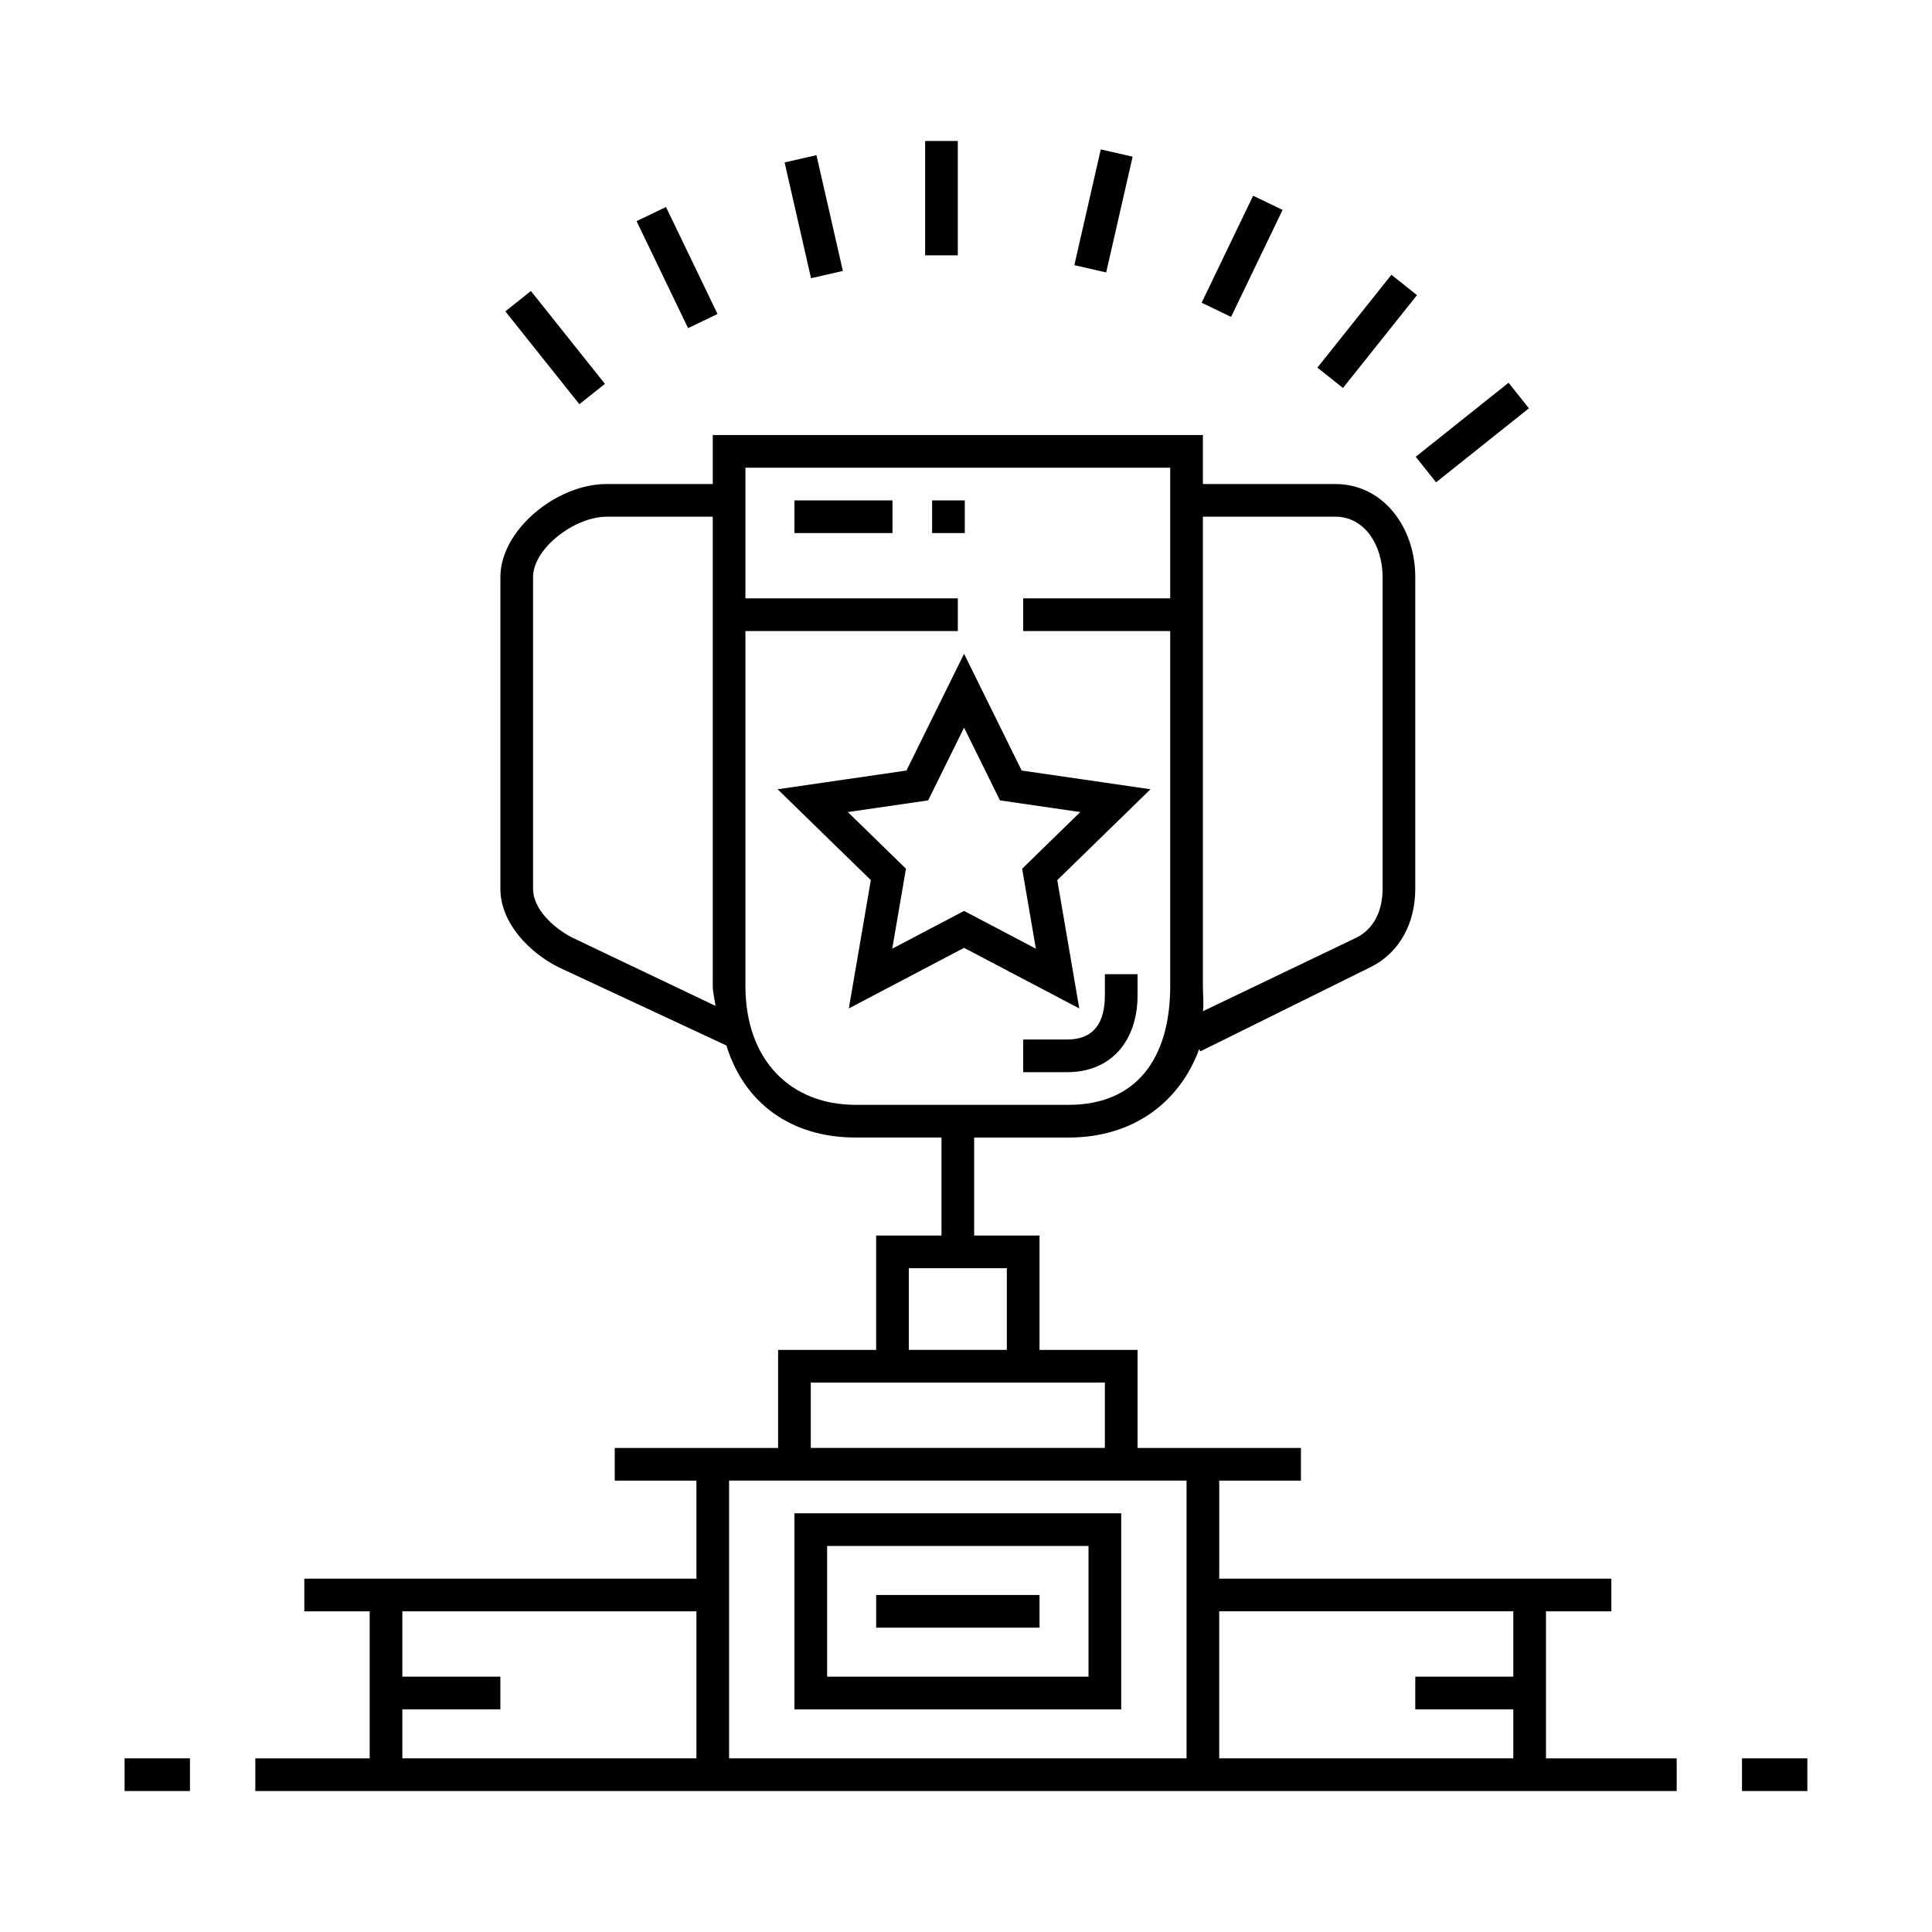 <?xml version="1.0" encoding="UTF-8"?>
<!-- Uploaded to: ICON Repo, www.svgrepo.com, Generator: ICON Repo Mixer Tools -->
<svg fill="#000000" width="800px" height="800px" version="1.1" viewBox="144 144 512 512" xmlns="http://www.w3.org/2000/svg">
 <g>
  <path d="m389.17 181.36h8.66v30.305h-8.66z"/>
  <path d="m358.93 217.73-7-30.684 8.441-1.926 7 30.684z"/>
  <path d="m334.15 227.21-13.652-28.352-7.801 3.754 13.652 28.352z"/>
  <path d="m297.54 251.12-19.617-24.605 6.769-5.398 19.617 24.605z"/>
  <path d="m519.18 265.05 24.602-19.617 5.398 6.769-24.602 19.617z"/>
  <path d="m499.9 246.82-6.773-5.398 19.613-24.605 6.773 5.398z"/>
  <path d="m470.25 227.98-7.805-3.754 13.648-28.355 7.805 3.754z"/>
  <path d="m437.15 216.2-8.438-1.926 7.008-30.68 8.438 1.926z"/>
  <path d="m553.7 571.02h17.32v-8.66h-103.91v-25.977h21.648v-8.66h-43.297v-25.98h-25.977v-30.305h-17.32v-25.977h25.082c16.652 0 29.223-8.961 34.559-23.449l0.297 0.609 45.172-22.352c7.844-3.918 11.789-11.863 11.789-20.734v-82.605c0-13.363-8.672-24.652-21.117-24.652l-35.164-0.004v-12.988h-129.89v12.988h-28.168c-13.258 0-28.117 12.215-28.117 24.652v82.605c0 9.363 8.137 17.16 15.375 20.777l44.523 20.758c4.719 15.344 17.211 24.387 34.199 24.387l22.801 0.004v25.98h-17.32v30.305h-25.977v25.98h-43.297v8.66h21.648v25.977h-103.91v8.66h17.32v38.965h-30.309v8.66h376.68v-8.66h-34.637zm-90.922-290.09h35.168c7.617 0 12.457 7.477 12.457 15.992v82.605c0 5.57-2.113 10.547-6.953 12.965l-40.664 19.492c0.273-2.152-0.008-4.363-0.008-6.668zm-167.02 111.59c-4.609-2.305-10.492-7.352-10.492-12.988v-82.605c0-7.621 11.062-15.992 19.457-15.992l28.168-0.004v124.39c0 1.801 0.555 3.539 0.699 5.238zm32.801 217.46h-77.934v-12.988h25.977v-8.66h-25.977v-17.316h77.934zm42.141-173.19c-17.098 0-29.152-11.766-29.152-31.477v-94.078h56.285v-8.66h-56.285v-34.637h112.57v34.637h-38.969v8.66h38.969v94.078c0 19.414-9.16 31.477-26.875 31.477zm14.145 43.297h25.977v21.648h-25.977zm-25.98 30.309h19.164 58.77v17.32h-77.934zm99.582 99.582h-121.23v-73.602h121.23v73.602zm86.594-21.648h-25.977v8.66h25.977v12.988h-77.934v-38.965h77.934z"/>
  <path d="m441.13 545.04h-86.594v51.957h86.594zm-8.66 43.297h-69.273v-34.637h69.273z"/>
  <path d="m605.65 609.98h17.32v8.66h-17.32z"/>
  <path d="m177.02 609.98h17.32v8.66h-17.32z"/>
  <path d="m424.19 377.24 24.699-24.078-34.133-4.961-15.27-30.934-15.27 30.934-34.137 4.961 24.703 24.078-5.832 34.004 30.535-16.055 30.531 16.055zm-24.703 8.164-19.035 10.008 3.637-21.195-15.398-15.012 21.281-3.094 9.516-19.285 9.516 19.285 21.277 3.094-15.398 15.012 3.633 21.195z"/>
  <path d="m354.54 276.61h25.977v8.66h-25.977z"/>
  <path d="m445.46 407.81v-5.644h-8.66v5.644c0 7.086-2.809 11.672-10.02 11.672h-11.629v8.66h11.629c11.898 0.004 18.68-8.551 18.68-20.332z"/>
  <path d="m391.02 276.61h8.66v8.66h-8.66z"/>
  <path d="m376.19 566.69h43.297v8.66h-43.297z"/>
 </g>
</svg>